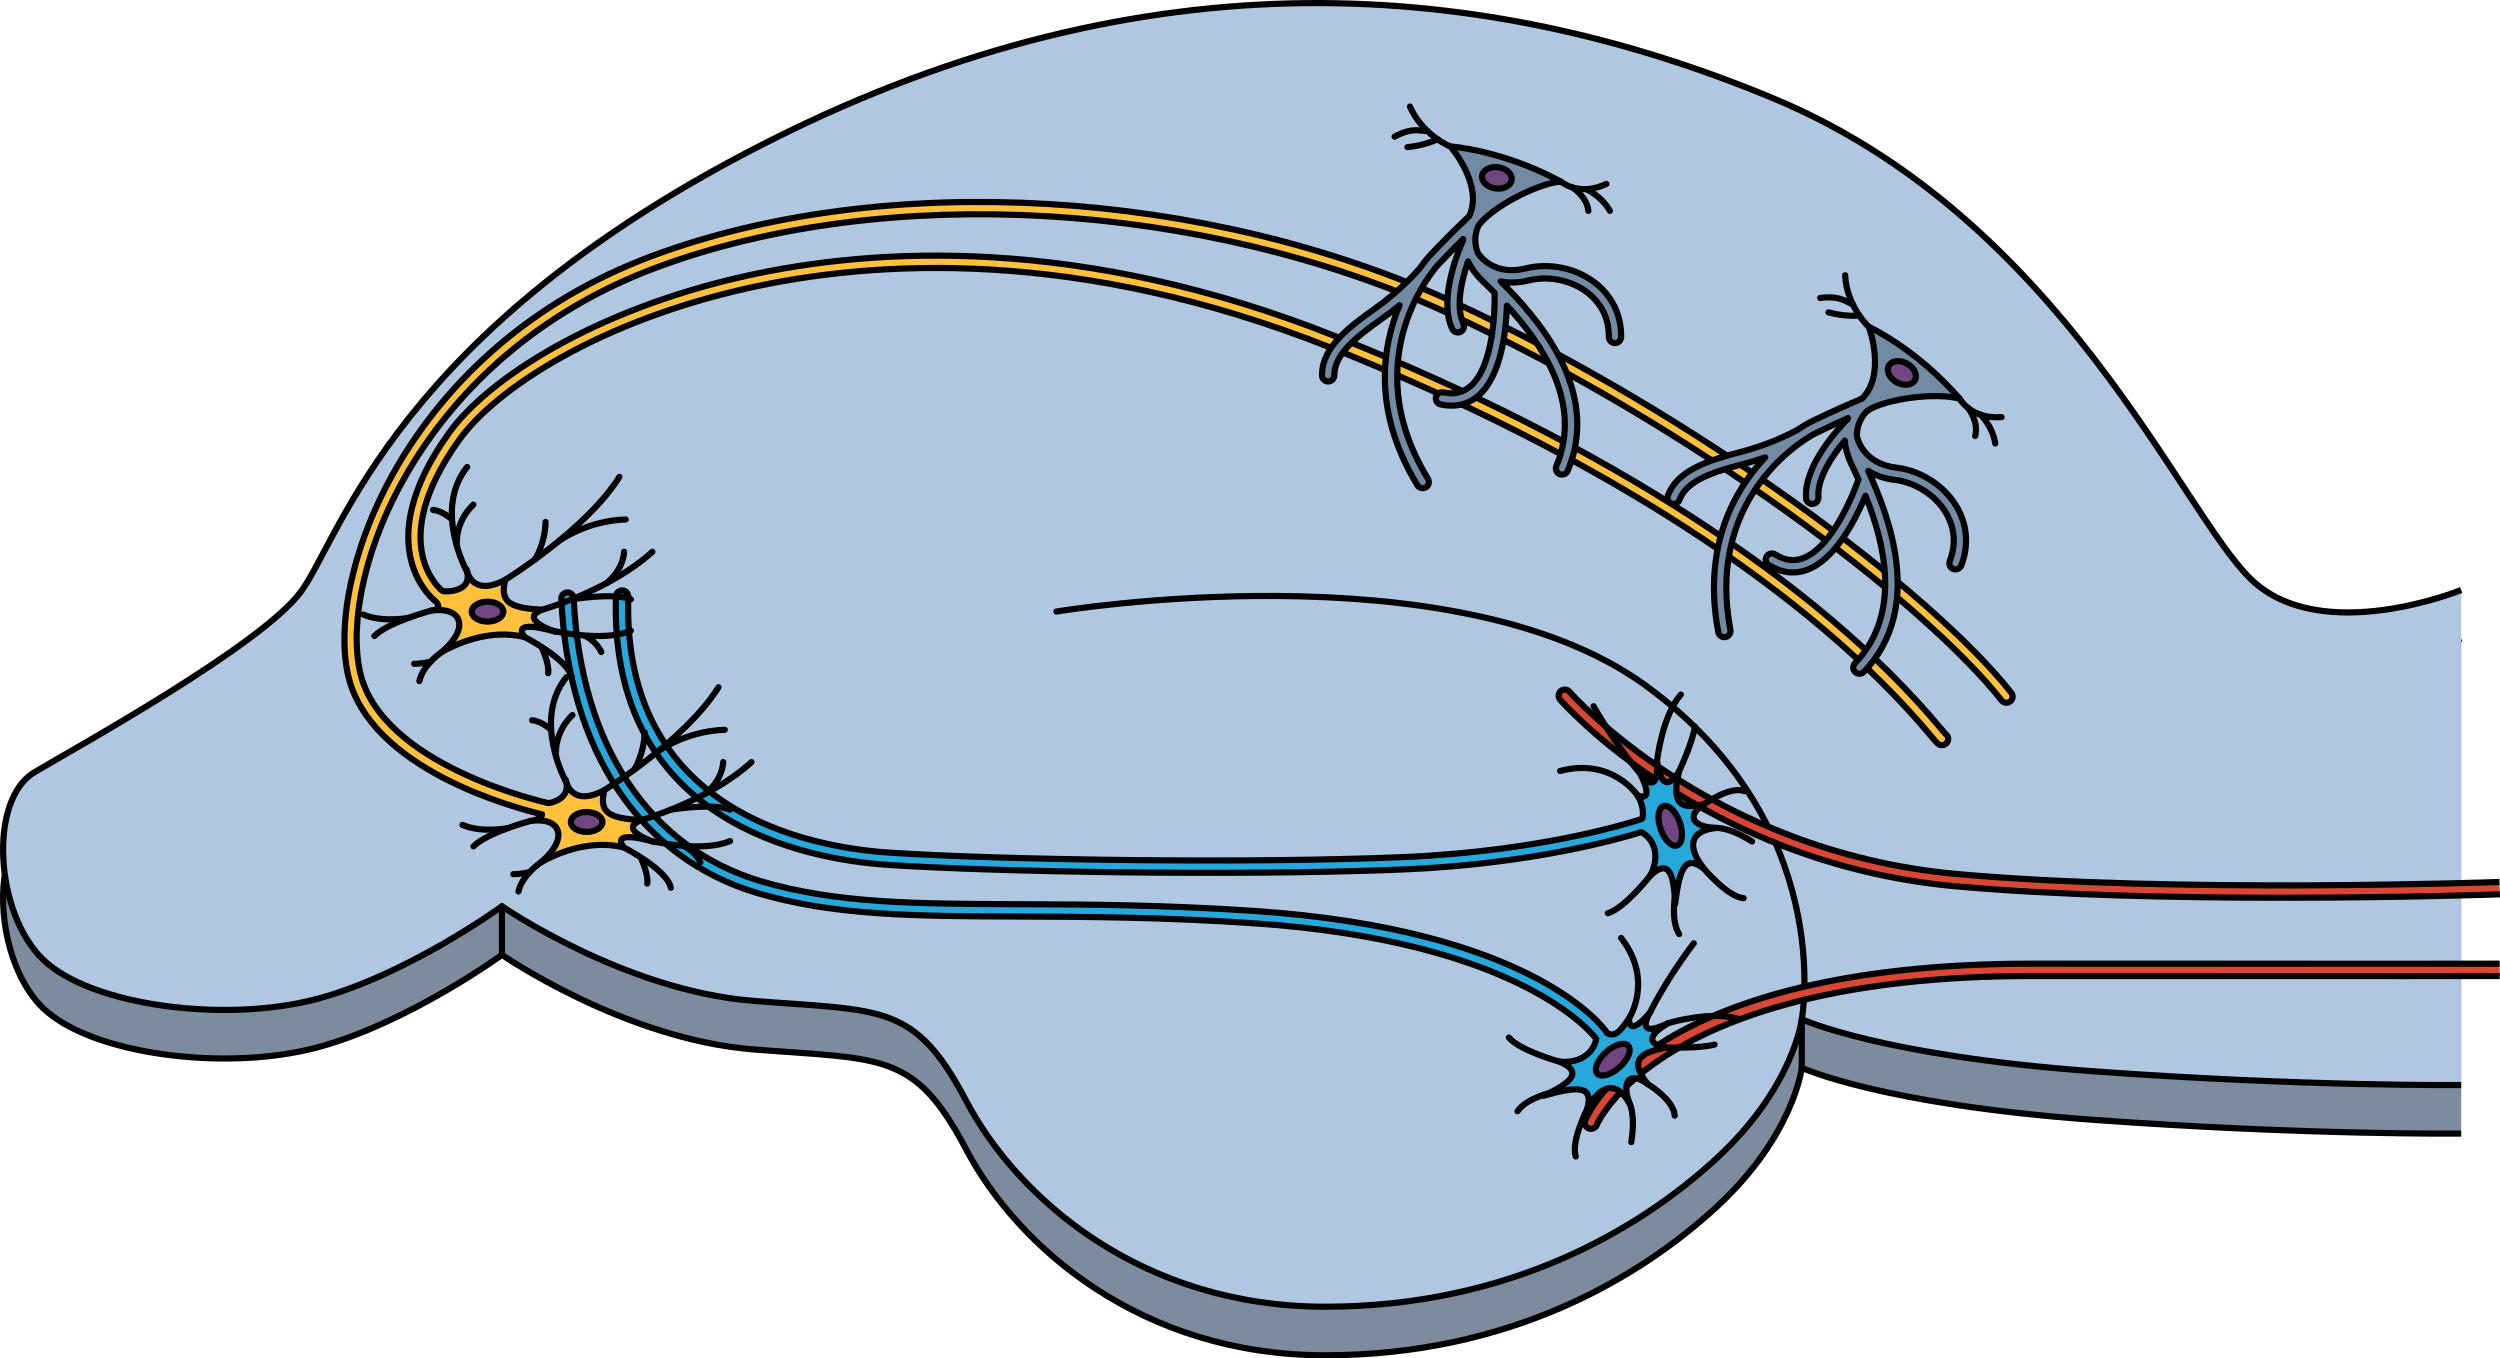 <?xml version="1.0" encoding="utf-8"?>
<!-- Generator: Adobe Illustrator 22.0.0, SVG Export Plug-In . SVG Version: 6.00 Build 0)  -->
<svg version="1.1" id="Layer_1" xmlns="http://www.w3.org/2000/svg" xmlns:xlink="http://www.w3.org/1999/xlink" x="0px" y="0px"
	 width="404.916px" height="220.01px" viewBox="0 0 404.916 220.01" enable-background="new 0 0 404.916 220.01"
	 xml:space="preserve">
<g>
	<path id="changecolor_11_" fill="#B0C7E1" d="M398.625,103.434c0,0-22.547,9.186-33.96-1.67s-30.619-58.455-77.383-77.94
		S185.959-0.115,124.999,30.505s-69.868,64.579-76.27,73.208s-35.63,24.774-43.145,29.228c-7.516,4.454-6.402,22.825,1.392,30.341
		s29.506,10.299,44.259,6.402s30.063-15.031,30.063-15.031s19.763,13.64,40.64,15.31c20.877,1.67,26.166,0.278,34.516,16.145
		c8.351,15.866,28.392,33.403,58.177,33.403s50.916-12.516,63.409-24.04c12.493-11.523,13.793-22.53,13.793-22.53
		s12.708,5.929,47.224,8.435s59.569,2.227,59.569,2.227V103.434z"/>
	<path opacity="0.3" d="M398.625,103.434c0,0-22.547,9.186-33.96-1.67s-30.619-58.455-77.383-77.94S185.959-0.115,124.999,30.505
		s-69.868,64.579-76.27,73.208s-35.63,24.774-43.145,29.228c-7.516,4.454-6.402,22.825,1.392,30.341s29.506,10.299,44.259,6.402
		s30.063-15.031,30.063-15.031s19.763,13.64,40.64,15.31c20.877,1.67,26.166,0.278,34.516,16.145
		c8.351,15.866,28.392,33.403,58.177,33.403s50.916-12.516,63.409-24.04c12.493-11.523,13.793-22.53,13.793-22.53
		s12.708,5.929,47.224,8.435s59.569,2.227,59.569,2.227V103.434z"/>
	<path fill="none" stroke="#000000" stroke-linejoin="round" stroke-miterlimit="10" d="M398.625,103.434
		c0,0-22.547,9.186-33.96-1.67s-30.619-58.455-77.383-77.94S185.959-0.115,124.999,30.505s-69.868,64.579-76.27,73.208
		s-35.63,24.774-43.145,29.228c-7.516,4.454-6.402,22.825,1.392,30.341s29.506,10.299,44.259,6.402s30.063-15.031,30.063-15.031
		s19.763,13.64,40.64,15.31c20.877,1.67,26.166,0.278,34.516,16.145c8.351,15.866,28.392,33.403,58.177,33.403
		s50.916-12.516,63.409-24.04c12.493-11.523,13.793-22.53,13.793-22.53s12.708,5.929,47.224,8.435s59.569,2.227,59.569,2.227"/>
	<path id="changecolor_10_" fill="#B0C7E1" d="M398.625,95.568c0,0-22.547,9.186-33.96-1.67s-30.619-58.455-77.383-77.94
		S185.959-7.981,124.999,22.639s-69.868,64.579-76.27,73.208s-35.63,24.774-43.145,29.228s-6.402,22.825,1.392,30.341
		s29.506,10.299,44.259,6.402c14.753-3.897,30.063-15.031,30.063-15.031s19.763,13.64,40.64,15.31s26.166,0.278,34.516,16.145
		c8.351,15.866,28.392,33.403,58.177,33.403s50.916-12.516,63.409-24.04c12.493-11.523,13.793-22.53,13.793-22.53
		s12.708,5.929,47.224,8.435s59.569,2.227,59.569,2.227V95.568z"/>
	<path fill="none" stroke="#000000" stroke-linecap="round" stroke-linejoin="round" stroke-miterlimit="10" d="M291.832,165.074
		c0,0,5.808-31.483-25.37-54.102s-95.366-11.921-95.366-11.921"/>
	<path fill="#D94732" stroke="#000000" stroke-miterlimit="10" d="M404.897,144.849c-0.284,0.011-15.734,0.556-35.411,0.556
		c-16.771,0-36.61-0.396-52.758-1.856c-40.8-3.692-63.811-29.946-64.038-30.211c-0.36-0.419-0.313-1.05,0.105-1.41
		c0.417-0.359,1.05-0.314,1.41,0.105c0.223,0.259,22.741,25.907,62.702,29.523c34.968,3.164,87.392,1.313,87.917,1.295"/>
	<path fill="#D94732" stroke="#000000" stroke-miterlimit="10" d="M404.863,158.083c-0.138,0-14.578,0.026-75.709,0
		c-0.033,0-0.068,0-0.101,0c-60.162,0-70.333,23.881-70.429,24.122c-0.155,0.393-0.533,0.633-0.932,0.633
		c-0.121,0-0.244-0.022-0.363-0.069c-0.513-0.201-0.768-0.777-0.568-1.291c0.403-1.037,10.576-25.395,72.289-25.395
		c0.038,0,0.066,0,0.104,0c61.133,0.026,75.566,0,75.705,0c0.001,0,0.001,0,0.002,0"/>
	<g>
		<path fill="#26A8DC" stroke="#000000" stroke-linecap="round" stroke-linejoin="round" stroke-miterlimit="10" d="
			M277.817,134.134c-4.304-0.375-4.377-2.339-1.667-3.96c-5.13,1.443-5.057-1.39-4.216-5.19c-2.786,4.379-3.432-0.959-3.551-1.759
			c0.333,6.512-2.785,1.996-2.785,1.996s2.685,4.89-0.403,3.575c1.2,1.841,0.908,3.781,0.769,3.83
			c-0.15,0.052-15.178,5.208-38.711,6.194c-25.063,1.056-65.385,0.468-83.309-0.734c-13.034-0.875-43.236-6.664-42.182-41.433
			c0.017-0.552-0.418-1.012-0.97-1.03c-0.544-0.005-1.012,0.418-1.03,0.97c-1.106,36.507,30.436,42.574,44.048,43.488
			c17.506,1.174,56.282,1.761,81.525,0.818c0.677-0.025,1.346-0.052,2.003-0.08c20.804-0.871,35.085-4.977,38.497-6.047
			c2.451,1.336,2.965,4.389,1.357,7.178c3.289-3.251,3.948,0.031,4.115,4.494c0.755-6.106,1.756-8.02,4.702-5.717
			C272.535,136.297,274.699,134.429,277.817,134.134z"/>
		<path fill="none" stroke="#000000" stroke-linecap="round" stroke-linejoin="round" stroke-miterlimit="10" d="M268.382,123.225
			c0,0,0.818-7.296,3.86-10.729"/>
		<path fill="none" stroke="#000000" stroke-linecap="round" stroke-linejoin="round" stroke-miterlimit="10" d="M265.194,128.796
			c0,0-4.073-6.148-12.499-3.926"/>
		<path fill="none" stroke="#000000" stroke-linecap="round" stroke-linejoin="round" stroke-miterlimit="10" d="M265.597,125.221
			c0,0-3.644-4.101-7.494-10.838"/>
		<path fill="none" stroke="#000000" stroke-linecap="round" stroke-linejoin="round" stroke-miterlimit="10" d="M271.934,124.984
			c0,0,2.206-4.699,2.585-7.281"/>
		<path fill="none" stroke="#000000" stroke-linecap="round" stroke-linejoin="round" stroke-miterlimit="10" d="M276.149,130.174
			c0,0,4.034-2.939,6.436-2.028"/>
		<path fill="none" stroke="#000000" stroke-linecap="round" stroke-linejoin="round" stroke-miterlimit="10" d="M277.192,134.062
			c0.625,0.072,2.395-0.374,6.583,2.228"/>
		<path fill="none" stroke="#000000" stroke-linecap="round" stroke-linejoin="round" stroke-miterlimit="10" d="M276.007,140.725
			c0,0,3.823,4.559,6.398,4.748"/>
		<path fill="none" stroke="#000000" stroke-linecap="round" stroke-linejoin="round" stroke-miterlimit="10" d="M271.261,145.509
			c0,0-0.606,3.732,0.707,5.776"/>
		<path fill="none" stroke="#000000" stroke-linecap="round" stroke-linejoin="round" stroke-miterlimit="10" d="M267.191,141.949
			c0,0-4.129,5.199-6.764,5.963"/>
		
			<ellipse transform="matrix(0.946 -0.325 0.325 0.946 -28.791 95.071)" fill="#714580" stroke="#000000" stroke-linecap="round" stroke-linejoin="round" stroke-miterlimit="10" cx="270.432" cy="133.792" rx="1.645" ry="3.375"/>
	</g>
	<g>
		<path fill="#26A8DC" stroke="#000000" stroke-linecap="round" stroke-linejoin="round" stroke-miterlimit="10" d="M269.986,169.66
			c-5.12-0.85-0.46-3.534,0.229-3.956c-5.863,2.854-2.926-1.783-2.926-1.783s-3.449,4.384-3.448,1.028
			c-1.435,2.138-2.264,3.047-3.558,2.38c-0.024-0.054-0.034-0.112-0.068-0.162c-0.461-0.676-11.806-16.591-57.092-19.629
			c-14.914-1.001-27.241-1.046-38.116-1.087c-16.512-0.06-29.554-0.109-41.685-3.697c-18.21-5.385-29.293-22.096-30.409-45.849
			c-0.025-0.548-0.489-0.973-1.036-0.952c-0.003,0-0.007,0-0.01,0c-0.551,0.025-0.977,0.494-0.952,1.046
			c1.158,24.656,12.764,42.031,31.84,47.672c12.405,3.669,25.574,3.718,42.245,3.779c10.846,0.04,23.138,0.086,37.989,1.082
			c43.266,2.902,54.993,17.974,55.548,18.726c-0.464,2.546-2.973,4.044-6.018,3.674c4.279,1.755,1.516,3.645-2.526,5.545
			c5.914-1.694,8.068-1.522,7.101,2.091c2.717-4.928,5.283-3.667,6.774-0.914c-1.338-4.108,0.44-4.944,2.992-3.084
			C263.524,171.414,266.159,170.372,269.986,169.66z"/>
		<path fill="none" stroke="#000000" stroke-linecap="round" stroke-linejoin="round" stroke-miterlimit="10" d="M270.215,165.703
			c0,0,7.034-2.101,11.384-0.645"/>
		<path fill="none" stroke="#000000" stroke-linecap="round" stroke-linejoin="round" stroke-miterlimit="10" d="M263.841,164.949
			c0,0,4.064-6.153-1.277-13.038"/>
		<path fill="none" stroke="#000000" stroke-linecap="round" stroke-linejoin="round" stroke-miterlimit="10" d="M267.288,163.921
			c0,0,2.349-4.958,7.042-11.137"/>
		<path fill="none" stroke="#000000" stroke-linecap="round" stroke-linejoin="round" stroke-miterlimit="10" d="M269.986,169.66
			c0,0,5.188,0.191,7.712-0.47"/>
		<path fill="none" stroke="#000000" stroke-linecap="round" stroke-linejoin="round" stroke-miterlimit="10" d="M266.859,175.57
			c0,0,4.283,2.562,4.384,5.129"/>
		<path fill="none" stroke="#000000" stroke-linecap="round" stroke-linejoin="round" stroke-miterlimit="10" d="M263.689,178.05
			c0.178,0.603,1.282,2.058,0.525,6.93"/>
		<path fill="none" stroke="#000000" stroke-linecap="round" stroke-linejoin="round" stroke-miterlimit="10" d="M257.093,179.568
			c0,0-2.7,5.301-1.866,7.746"/>
		<path fill="none" stroke="#000000" stroke-linecap="round" stroke-linejoin="round" stroke-miterlimit="10" d="M250.833,177.071
			c0,0-3.672,0.903-5.039,2.911"/>
		<path fill="none" stroke="#000000" stroke-linecap="round" stroke-linejoin="round" stroke-miterlimit="10" d="M252.518,171.932
			c0,0-6.4-1.766-8.134-3.892"/>
		
			<ellipse transform="matrix(0.743 -0.669 0.669 0.743 -47.807 218.847)" fill="#714580" stroke="#000000" stroke-linecap="round" stroke-linejoin="round" stroke-miterlimit="10" cx="261.292" cy="171.724" rx="3.375" ry="1.645"/>
	</g>
	<path fill="none" stroke="#000000" stroke-linejoin="round" stroke-miterlimit="10" d="M398.625,95.568
		c0,0-22.547,9.186-33.96-1.67s-30.619-58.455-77.383-77.94S185.959-7.981,124.999,22.639s-69.868,64.579-76.27,73.208
		s-35.63,24.774-43.145,29.228s-6.402,22.825,1.392,30.341s29.506,10.299,44.259,6.402c14.753-3.897,30.063-15.031,30.063-15.031
		s19.763,13.64,40.64,15.31s26.166,0.278,34.516,16.145c8.351,15.866,28.392,33.403,58.177,33.403s50.916-12.516,63.409-24.04
		c12.493-11.523,13.793-22.53,13.793-22.53s12.708,5.929,47.224,8.435s59.569,2.227,59.569,2.227"/>
	<g>
		<g>
			<path fill="#FFC13B" stroke="#000000" stroke-linecap="round" stroke-linejoin="round" stroke-miterlimit="10" d="
				M315.074,118.841c-0.144-0.15-0.475-0.547-0.824-0.964c-19.7-23.564-54.446-46.069-97.837-63.367
				c-41.392-16.501-74.869-14.439-95.666-9.803c-24.519,5.467-41.783,16.695-48.018,25.399
				c-13.318,18.598-2.379,27.133-2.267,27.217c0.346,0.259,1.24,1.286-0.614,1.576c4.848-0.713,6.417,2.709,1.711,6.702
				c1.996-1.141,7.558-3.85,13.404-2.424c-2.281-3.137,4.991-0.856,4.991-0.856s-6.132-1.996-2.139-3.565
				c-5.419-0.285-6.845-1.283-5.989-4.848c-4.488,2.417-5.817-0.18-6.163-1.273c0.805,3.464-3.848,3.203-4.001,3.088
				c-0.096-0.072-9.499-7.428,2.694-24.453c6.012-8.395,22.822-19.26,46.826-24.611c20.521-4.575,53.57-6.605,94.49,9.708
				c43.087,17.178,77.552,39.479,97.043,62.793c1.107,1.325,1.278,1.528,1.827,1.528c0.553,0,1-0.447,1-1
				C315.542,119.331,315.355,119.018,315.074,118.841z"/>
			<path fill="#FFC13B" stroke="#000000" stroke-linecap="round" stroke-linejoin="round" stroke-miterlimit="10" d="M75.663,92.636
				c-0.033-0.142-0.067-0.285-0.111-0.438C75.552,92.197,75.58,92.375,75.663,92.636z"/>
		</g>
		<path fill="none" stroke="#000000" stroke-linecap="round" stroke-linejoin="round" stroke-miterlimit="10" d="M75.664,92.64
			c0,0-5.576-10.055,0-17.008"/>
		<path fill="none" stroke="#000000" stroke-linecap="round" stroke-linejoin="round" stroke-miterlimit="10" d="M74.029,88.546
			c0,0-0.589-3.672,2.633-6.81"/>
		<path fill="none" stroke="#000000" stroke-linecap="round" stroke-linejoin="round" stroke-miterlimit="10" d="M73.186,84.136
			c0,0-1.442-1.382-3.053-1.551"/>
		<path fill="none" stroke="#000000" stroke-linecap="round" stroke-linejoin="round" stroke-miterlimit="10" d="M81.826,93.909
			c0,0,13.15-8.102,18.492-16.666"/>
		<path fill="none" stroke="#000000" stroke-linecap="round" stroke-linejoin="round" stroke-miterlimit="10" d="M90.484,87.655
			c0,0,4.493-3.324,10.852-3.519"/>
		<path fill="none" stroke="#000000" stroke-linecap="round" stroke-linejoin="round" stroke-miterlimit="10" d="M86.66,90.608
			c0,0,1.618-2.512,1.702-6.074"/>
		<path fill="none" stroke="#000000" stroke-linecap="round" stroke-linejoin="round" stroke-miterlimit="10" d="M87.816,98.757
			c0,0,10.977-3.114,17.845-9.389"/>
		<path fill="none" stroke="#000000" stroke-linecap="round" stroke-linejoin="round" stroke-miterlimit="10" d="M98.202,94.473
			c0,0,2.71-2.052,2.879-5.105"/>
		<path fill="none" stroke="#000000" stroke-linecap="round" stroke-linejoin="round" stroke-miterlimit="10" d="M92.596,97.069
			c0,0,6.874-1.118,9.587,0"/>
		<path fill="none" stroke="#000000" stroke-linecap="round" stroke-linejoin="round" stroke-miterlimit="10" d="M89.492,102.156
			c0,0,8.198,1.935,12.692,0"/>
		<path fill="none" stroke="#000000" stroke-linecap="round" stroke-linejoin="round" stroke-miterlimit="10" d="M94.807,103.016
			c0,0,1.69,0.758,2.583,2.585"/>
		<path fill="none" stroke="#000000" stroke-linecap="round" stroke-linejoin="round" stroke-miterlimit="10" d="M84.964,103.177
			c0,0,7.033,3.573,7.633,6.54"/>
		<path fill="none" stroke="#000000" stroke-linecap="round" stroke-linejoin="round" stroke-miterlimit="10" d="M87.816,105.021
			c0,0,1.212,2.662,0.964,4.019"/>
		<path fill="none" stroke="#000000" stroke-linecap="round" stroke-linejoin="round" stroke-miterlimit="10" d="M71.56,105.601
			c0,0-3.038,1.996-3.631,4.71"/>
		<path fill="none" stroke="#000000" stroke-linecap="round" stroke-linejoin="round" stroke-miterlimit="10" d="M69.744,107.172
			c0,0-1.307,0.341-2.663,0.341"/>
		<path fill="none" stroke="#000000" stroke-linecap="round" stroke-linejoin="round" stroke-miterlimit="10" d="M69.848,98.899
			c0,0-6.923,1.824-9.212,4.117"/>
		<path fill="none" stroke="#000000" stroke-linecap="round" stroke-linejoin="round" stroke-miterlimit="10" d="M66.205,100.06
			c0,0-4.212,0.839-7.349-0.518"/>
		
			<ellipse fill="#714580" stroke="#000000" stroke-linecap="round" stroke-linejoin="round" stroke-miterlimit="10" cx="78.963" cy="99.064" rx="2.563" ry="1.613"/>
	</g>
	<g>
		<g>
			<path fill="#FFC13B" stroke="#000000" stroke-linecap="round" stroke-linejoin="round" stroke-miterlimit="10" d="
				M325.759,112.201c-12.88-16.328-51.018-45.133-90.171-63.195c-40.146-18.52-92.371-21.554-129.957-7.555
				C66.141,56.163,52.75,92.829,56.35,109.223c3.383,15.407,27.246,21.679,31.438,22.667c-0.008,0.456-0.495,0.86-1.887,1.078
				c4.848-0.713,6.417,2.709,1.711,6.702c1.996-1.141,7.558-3.85,13.404-2.424c-2.282-3.137,4.991-0.856,4.991-0.856
				s-6.132-1.996-2.139-3.565c-5.419-0.285-6.845-1.283-5.989-4.848c-4.488,2.417-5.817-0.18-6.163-1.273
				c0.65,2.796-2.737,3.404-2.91,3.367c-0.271-0.059-27.144-5.981-30.503-21.278c-3.465-15.784,9.62-51.16,48.025-65.467
				c37.122-13.828,88.73-10.814,128.422,7.496c38.885,17.938,76.701,46.47,89.438,62.617c0.342,0.435,0.971,0.509,1.404,0.166
				C326.027,113.264,326.101,112.635,325.759,112.201z"/>
			<path fill="#FFC13B" stroke="#000000" stroke-linecap="round" stroke-linejoin="round" stroke-miterlimit="10" d="
				M91.716,126.704c-0.033-0.142-0.067-0.285-0.111-0.438C91.605,126.266,91.633,126.443,91.716,126.704z"/>
		</g>
		<path fill="none" stroke="#000000" stroke-linecap="round" stroke-linejoin="round" stroke-miterlimit="10" d="M91.717,126.709
			c0,0-5.576-10.055,0-17.008"/>
		<path fill="none" stroke="#000000" stroke-linecap="round" stroke-linejoin="round" stroke-miterlimit="10" d="M90.081,122.615
			c0,0-0.589-3.672,2.633-6.81"/>
		<path fill="none" stroke="#000000" stroke-linecap="round" stroke-linejoin="round" stroke-miterlimit="10" d="M89.239,118.205
			c0,0-1.442-1.382-3.053-1.551"/>
		<path fill="none" stroke="#000000" stroke-linecap="round" stroke-linejoin="round" stroke-miterlimit="10" d="M97.879,127.977
			c0,0,13.15-8.102,18.492-16.666"/>
		<path fill="none" stroke="#000000" stroke-linecap="round" stroke-linejoin="round" stroke-miterlimit="10" d="M106.536,121.723
			c0,0,4.493-3.324,10.852-3.519"/>
		<path fill="none" stroke="#000000" stroke-linecap="round" stroke-linejoin="round" stroke-miterlimit="10" d="M102.713,124.677
			c0,0,1.618-2.512,1.702-6.074"/>
		<path fill="none" stroke="#000000" stroke-linecap="round" stroke-linejoin="round" stroke-miterlimit="10" d="M103.868,132.825
			c0,0,10.977-3.114,17.845-9.389"/>
		<path fill="none" stroke="#000000" stroke-linecap="round" stroke-linejoin="round" stroke-miterlimit="10" d="M114.255,128.541
			c0,0,2.71-2.052,2.879-5.105"/>
		<path fill="none" stroke="#000000" stroke-linecap="round" stroke-linejoin="round" stroke-miterlimit="10" d="M108.649,131.137
			c0,0,6.874-1.118,9.587,0"/>
		<path fill="none" stroke="#000000" stroke-linecap="round" stroke-linejoin="round" stroke-miterlimit="10" d="M105.544,136.225
			c0,0,8.198,1.935,12.692,0"/>
		<path fill="none" stroke="#000000" stroke-linecap="round" stroke-linejoin="round" stroke-miterlimit="10" d="M110.86,137.085
			c0,0,1.69,0.758,2.583,2.585"/>
		<path fill="none" stroke="#000000" stroke-linecap="round" stroke-linejoin="round" stroke-miterlimit="10" d="M101.016,137.246
			c0,0,7.033,3.573,7.633,6.54"/>
		<path fill="none" stroke="#000000" stroke-linecap="round" stroke-linejoin="round" stroke-miterlimit="10" d="M103.868,139.089
			c0,0,1.212,2.662,0.964,4.019"/>
		<path fill="none" stroke="#000000" stroke-linecap="round" stroke-linejoin="round" stroke-miterlimit="10" d="M87.612,139.67
			c0,0-3.038,1.996-3.631,4.71"/>
		<path fill="none" stroke="#000000" stroke-linecap="round" stroke-linejoin="round" stroke-miterlimit="10" d="M85.797,141.241
			c0,0-1.307,0.341-2.663,0.341"/>
		<path fill="none" stroke="#000000" stroke-linecap="round" stroke-linejoin="round" stroke-miterlimit="10" d="M85.901,132.968
			c0,0-6.923,1.824-9.212,4.117"/>
		<path fill="none" stroke="#000000" stroke-linecap="round" stroke-linejoin="round" stroke-miterlimit="10" d="M82.258,134.129
			c0,0-4.212,0.839-7.349-0.518"/>
		
			<ellipse fill="#714580" stroke="#000000" stroke-linecap="round" stroke-linejoin="round" stroke-miterlimit="10" cx="95.015" cy="133.133" rx="2.563" ry="1.613"/>
	</g>
	
		<line fill="none" stroke="#000000" stroke-linecap="round" stroke-linejoin="round" stroke-miterlimit="10" x1="291.832" y1="172.94" x2="291.832" y2="165.074"/>
	
		<line fill="none" stroke="#000000" stroke-linecap="round" stroke-linejoin="round" stroke-miterlimit="10" x1="81.297" y1="154.652" x2="81.297" y2="146.786"/>
	<g>
		<path fill="#738AA5" stroke="#000000" stroke-linecap="round" stroke-linejoin="round" stroke-miterlimit="10" d="M316.865,81.985
			c-2.036-3.381-5.763-5.773-9.726-6.243c-5.231-0.62-6.259-4.489-6.391-5.119c0.006-2.664,1.639-4.046,1.75-4.119
			c2.944-1.927,11.014-2.986,14.905-1.927c-7.145-8.218-14.749-11.652-14.749-11.652c0.222,0.332,2.788,7.959-1.102,11.652
			c-0.097,0.035-1.521,0.651-1.863,0.796c-0.027,0.012-2.768,1.175-6.519,3.009c-0.04,0.02-0.893,0.453-2.171,1.329
			c-0.038,0.016-0.079,0.017-0.116,0.037c-0.038,0.021-3.838,2.133-8.833,3.422c-5.414,1.397-10.399,2.991-11.914,7.104
			c-0.191,0.519,0.075,1.093,0.593,1.284c0.114,0.042,0.231,0.062,0.346,0.062c0.407,0,0.79-0.25,0.938-0.654
			c1.18-3.205,5.658-4.601,10.537-5.859c1.2-0.31,2.324-0.662,3.354-1.022c-4.97,5.258-10.221,14.375-7.603,28.302
			c0.09,0.48,0.51,0.815,0.982,0.815c0.061,0,0.124-0.006,0.186-0.018c0.543-0.102,0.9-0.624,0.798-1.167
			c-4.273-22.727,13.6-31.75,13.781-31.839c2.259-1.105,4.14-1.959,5.27-2.461c-0.021,0.053-0.04,0.109-0.061,0.163
			c-0.989,0.984-7.153,7.349-6.73,12.817c0.041,0.524,0.479,0.923,0.996,0.923c0.026,0,0.052-0.001,0.078-0.003
			c0.551-0.043,0.962-0.523,0.92-1.074c-0.241-3.118,2.349-6.852,4.269-9.163c0.094,1.13,0.403,2.394,1.072,3.804
			c0.331,0.697,0.727,1.533,1.151,2.474c-0.681,1.914-4.15,11.02-9.067,12.782c-1.467,0.523-2.914,0.315-4.42-0.642
			c-0.464-0.296-1.083-0.158-1.38,0.308s-0.159,1.084,0.308,1.38c1.296,0.824,2.61,1.237,3.925,1.237
			c0.748,0,1.496-0.134,2.242-0.401c4.687-1.679,8.016-8.382,9.521-12.026c3.025,7.499,6.018,19.047-1.696,27.138
			c-0.381,0.4-0.366,1.033,0.034,1.414c0.193,0.185,0.442,0.276,0.69,0.276c0.264,0,0.527-0.104,0.724-0.31
			c9.809-10.289,4.081-25.146,0.688-32.542c1.117,0.697,2.526,1.244,4.322,1.457c3.313,0.393,6.55,2.469,8.248,5.289
			c1.022,1.697,1.964,4.437,0.645,7.851c-0.199,0.515,0.057,1.094,0.572,1.293c0.119,0.046,0.24,0.067,0.36,0.067
			c0.401,0,0.779-0.243,0.933-0.64C318.918,88.336,318.635,84.925,316.865,81.985z"/>
		
			<ellipse transform="matrix(0.485 -0.875 0.875 0.485 105.788 300.498)" fill="#714580" stroke="#000000" stroke-linecap="round" stroke-linejoin="round" stroke-miterlimit="10" cx="307.911" cy="60.473" rx="1.73" ry="2.422"/>
		<path fill="none" stroke="#000000" stroke-linecap="round" stroke-linejoin="round" stroke-miterlimit="10" d="M302.653,52.924
			c0,0-3.557-3.312-3.802-8.34"/>
		<path fill="none" stroke="#000000" stroke-linecap="round" stroke-linejoin="round" stroke-miterlimit="10" d="M300.077,49.259
			c-0.859-0.137-1.73-1.468-5.274-0.996"/>
		<path fill="none" stroke="#000000" stroke-linecap="round" stroke-linejoin="round" stroke-miterlimit="10" d="M301.17,51.133
			c0,0-2.319,0.197-5.018-0.539"/>
		<path fill="none" stroke="#000000" stroke-linecap="round" stroke-linejoin="round" stroke-miterlimit="10" d="M317.402,64.576
			c0,0,1.799,3.354,6.783,2.985"/>
		<path fill="none" stroke="#000000" stroke-linecap="round" stroke-linejoin="round" stroke-miterlimit="10" d="M318.768,66.083
			c0,0,1.784,2.229,1.138,4.537"/>
		<path fill="none" stroke="#000000" stroke-linecap="round" stroke-linejoin="round" stroke-miterlimit="10" d="M320.794,67.175
			c0,0,1.923,1.809,2.373,4.658"/>
	</g>
	<g>
		<path fill="#738AA5" stroke="#000000" stroke-linecap="round" stroke-linejoin="round" stroke-miterlimit="10" d="M258.436,45.872
			c-3.099-2.443-7.432-3.363-11.305-2.401c-5.112,1.269-7.442-1.987-7.789-2.529c-0.936-2.494,0.103-4.364,0.181-4.472
			c2.073-2.843,9.247-6.687,13.261-7.072c-9.588-5.161-17.916-5.685-17.916-5.685c0.325,0.233,5.422,6.459,3.088,11.289
			c-0.079,0.067-1.193,1.147-1.462,1.403c-0.021,0.021-2.174,2.078-5.034,5.119c-0.031,0.033-0.675,0.74-1.561,2.011
			c-0.03,0.028-0.068,0.043-0.095,0.076c-0.028,0.033-2.836,3.352-7.053,6.324c-4.57,3.221-8.67,6.474-8.633,10.858
			c0.005,0.553,0.456,0.996,1.008,0.992c0.122-0.001,0.238-0.024,0.345-0.065c0.38-0.144,0.65-0.513,0.647-0.944
			c-0.029-3.415,3.666-6.304,7.785-9.206c1.013-0.714,1.94-1.441,2.776-2.142c-2.79,6.675-4.479,17.061,2.894,29.162
			c0.254,0.418,0.766,0.582,1.207,0.416c0.057-0.022,0.113-0.049,0.167-0.082c0.472-0.287,0.622-0.902,0.334-1.374
			c-12.032-19.748,1.497-34.508,1.635-34.655c1.723-1.832,3.18-3.296,4.06-4.166c-0.001,0.057,0.001,0.116,0.001,0.174
			c-0.578,1.27-4.093,9.403-1.764,14.368c0.223,0.476,0.774,0.694,1.258,0.511c0.024-0.009,0.048-0.019,0.072-0.03
			c0.5-0.235,0.715-0.83,0.481-1.33c-1.328-2.831-0.226-7.24,0.754-10.081c0.487,1.024,1.223,2.097,2.348,3.179
			c0.556,0.535,1.222,1.177,1.951,1.907c0.04,2.032,0.014,11.775-3.962,15.162c-1.187,1.008-2.614,1.325-4.362,0.963
			c-0.539-0.113-1.069,0.235-1.182,0.776c-0.113,0.541,0.235,1.07,0.776,1.182c1.504,0.313,2.879,0.235,4.109-0.23
			c0.699-0.264,1.352-0.654,1.955-1.168c3.79-3.227,4.535-10.675,4.654-14.615c5.481,5.946,12.363,15.689,8.008,25.985
			c-0.215,0.509,0.023,1.096,0.531,1.311c0.246,0.104,0.511,0.102,0.743,0.015c0.247-0.093,0.457-0.283,0.567-0.545
			c5.538-13.092-5.073-24.965-10.861-30.684c1.291,0.257,2.803,0.27,4.558-0.165c3.237-0.804,7-0.006,9.585,2.032
			c1.556,1.226,3.406,3.456,3.379,7.116c-0.004,0.552,0.44,1.003,0.992,1.007c0.127,0.001,0.249-0.022,0.361-0.064
			c0.375-0.142,0.643-0.503,0.646-0.928C262.603,51.087,261.132,47.996,258.436,45.872z"/>
		
			<ellipse transform="matrix(0.144 -0.99 0.99 0.144 178.904 264.673)" fill="#714580" stroke="#000000" stroke-linecap="round" stroke-linejoin="round" stroke-miterlimit="10" cx="242.455" cy="28.915" rx="1.73" ry="2.422"/>
		<path fill="none" stroke="#000000" stroke-linecap="round" stroke-linejoin="round" stroke-miterlimit="10" d="M234.868,23.713
			c0,0-4.498-1.84-6.505-6.458"/>
		<path fill="none" stroke="#000000" stroke-linecap="round" stroke-linejoin="round" stroke-miterlimit="10" d="M231.163,21.195
			c-0.852,0.175-2.137-0.762-5.285,0.933"/>
		<path fill="none" stroke="#000000" stroke-linecap="round" stroke-linejoin="round" stroke-miterlimit="10" d="M232.848,22.561
			c0,0-2.1,1.004-4.884,1.27"/>
		<path fill="none" stroke="#000000" stroke-linecap="round" stroke-linejoin="round" stroke-miterlimit="10" d="M252.784,29.398
			c0,0,2.868,2.501,7.4,0.394"/>
		<path fill="none" stroke="#000000" stroke-linecap="round" stroke-linejoin="round" stroke-miterlimit="10" d="M254.595,30.324
			c0,0,2.456,1.454,2.668,3.842"/>
		<path fill="none" stroke="#000000" stroke-linecap="round" stroke-linejoin="round" stroke-miterlimit="10" d="M256.876,30.63
			c0,0,2.438,1.013,3.866,3.519"/>
	</g>
</g>
</svg>
